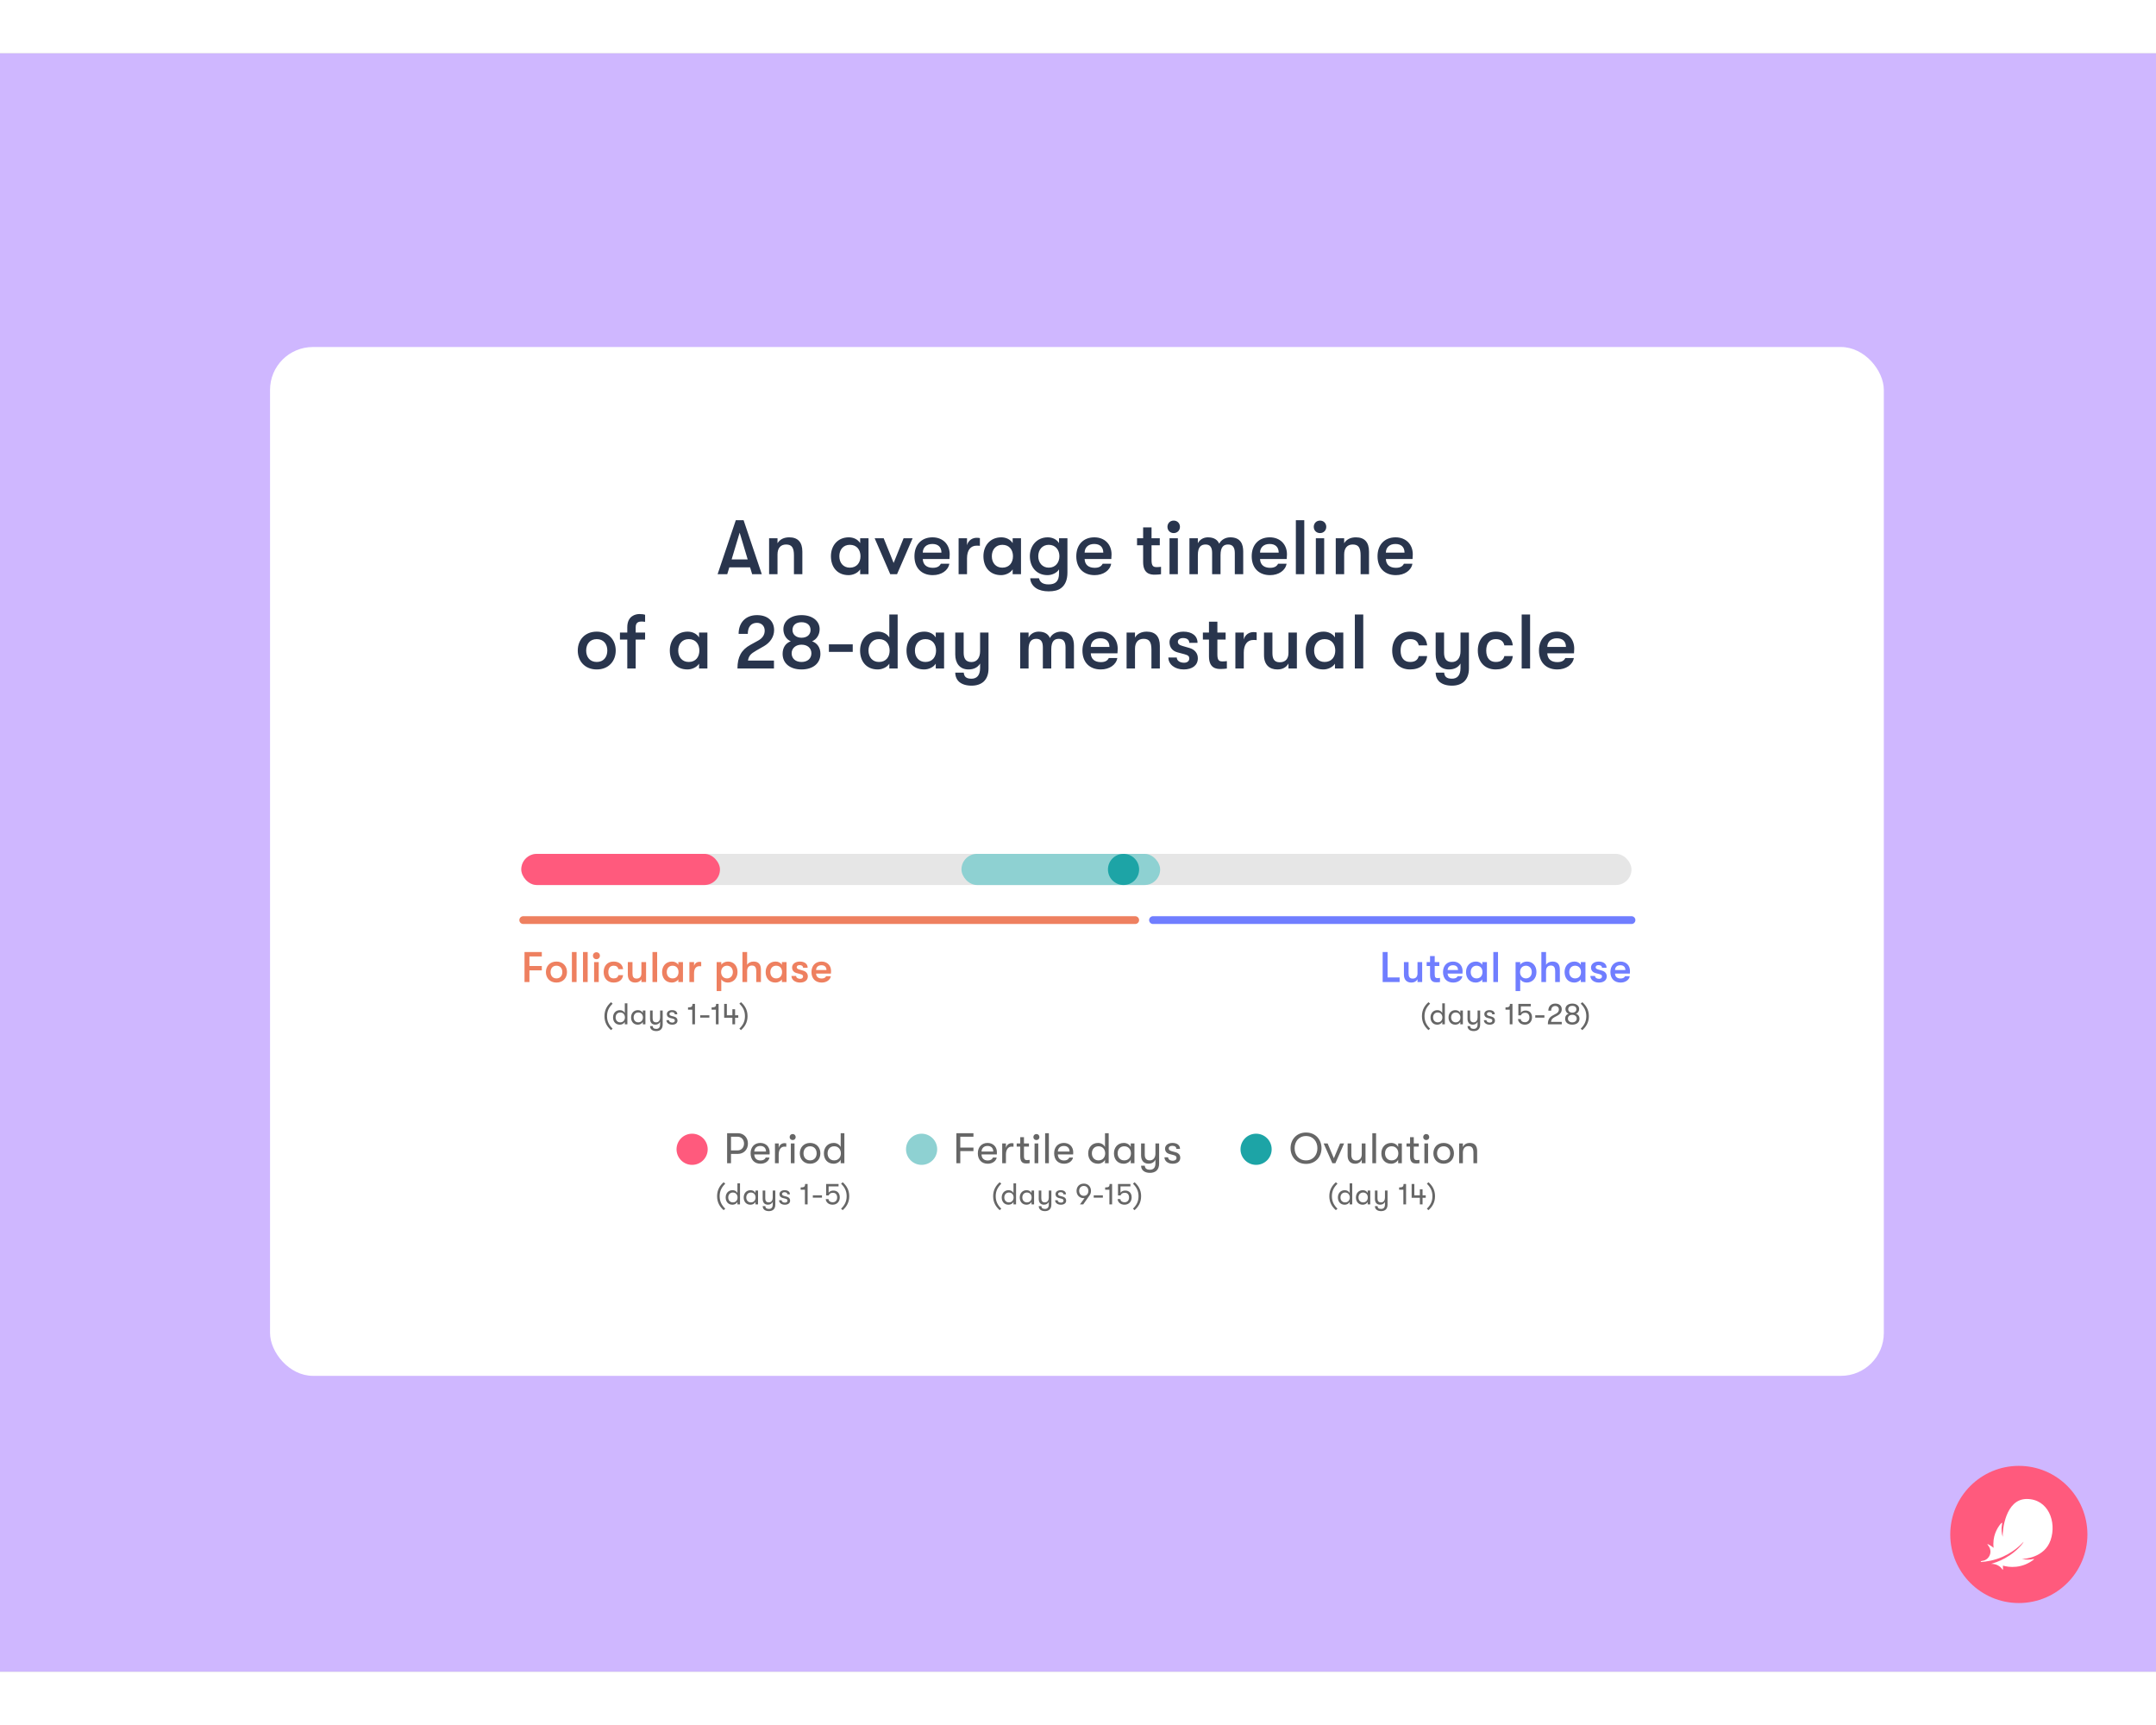 <?xml version="1.0" encoding="utf-8"?>
<svg xmlns="http://www.w3.org/2000/svg" fill="none" height="8" viewBox="0 0 1006 755" width="10">
<rect x="0" y="0" width="1006" height="755" fill="#808080" stroke="none"/>
<rect fill="#CFB7FF" height="755" transform="matrix(-1 0 0 1 1006 0)" width="1006"/>
<circle cx="942" cy="691" fill="#FF5A7D" r="32"/>
<path d="M924.522 703.827C926.71 703.7 930.567 703.158 934.561 701.366C940.875 698.534 944.136 694.403 944.185 694.442C944.342 694.564 942.086 697.807 937.843 700.663C934.805 702.704 932.232 703.764 929.63 704.545C927.994 705.033 930.509 704.159 932.857 705.81C934.469 706.942 934.537 708.173 934.6 707.167C934.63 706.703 934.61 706.039 934.566 705.541C936.051 705.961 938.17 706.352 940.821 706.059C943.712 705.736 946.378 704.662 948.746 702.885C949.576 702.26 948.844 702.445 948.419 702.528C947.384 702.729 945.489 702.934 943.385 702.431C944.805 702.431 953.995 701.767 956.798 693.7C959.776 685.111 955.704 674.447 945.679 674.447C935.65 674.447 934.298 689.345 934.473 692.104C933.966 690.614 933.756 688.422 934.102 686.522C934.234 685.805 934.41 684.984 933.521 686.039C931.817 688.065 929.581 691.977 930.23 697.235C929.439 696.581 928.726 696.127 928.062 695.785C927.315 695.399 926.993 695.248 927.828 696.293C928.487 697.118 929.288 699.003 928.282 700.966C927.511 702.47 926.182 703.212 924.766 703.368C924.093 703.427 924.039 703.856 924.522 703.827Z" fill="white"/>
<rect fill="white" height="480" rx="20" width="753" x="126" y="137"/>
<path d="M337.663 539.702C335.941 538.204 334.597 536.188 334.597 533.192C334.597 530.196 335.941 528.166 337.663 526.668L338.405 527.368C336.753 528.978 335.801 530.742 335.801 533.192C335.801 535.642 336.753 537.406 338.405 539.016L337.663 539.702ZM344.088 527.2H345.292V537H344.088V535.866C343.682 536.664 342.758 537.168 341.792 537.168C339.734 537.168 338.6 535.684 338.6 533.78C338.6 531.876 339.818 530.378 341.82 530.378C342.842 530.378 343.682 530.896 344.088 531.694V527.2ZM341.96 536.076C343.374 536.076 344.144 535.026 344.144 533.78C344.144 532.534 343.374 531.47 341.96 531.47C340.63 531.47 339.804 532.45 339.804 533.78C339.804 535.096 340.63 536.076 341.96 536.076ZM350.203 537.168C348.145 537.168 347.011 535.684 347.011 533.78C347.011 531.876 348.229 530.378 350.231 530.378C351.253 530.378 352.093 530.896 352.499 531.694V530.546H353.703V537H352.499V535.866C352.093 536.664 351.169 537.168 350.203 537.168ZM350.371 536.076C351.785 536.076 352.555 535.026 352.555 533.78C352.555 532.534 351.785 531.47 350.371 531.47C349.041 531.47 348.215 532.45 348.215 533.78C348.215 535.096 349.041 536.076 350.371 536.076ZM360.561 530.546H361.765V537.126C361.765 538.148 361.457 538.932 360.897 539.45C360.379 539.898 359.665 540.15 358.783 540.15C357.859 540.15 357.103 539.912 356.599 539.478C356.137 539.086 355.885 538.526 355.871 537.812H357.089C357.145 538.596 357.565 539.128 358.769 539.128C359.861 539.128 360.561 538.512 360.561 537.042V535.838C360.183 536.622 359.413 537.154 358.321 537.154C356.641 537.154 355.871 536.034 355.871 534.396V530.546H357.075V534.144C357.075 535.292 357.453 536.076 358.727 536.076C359.973 536.076 360.561 535.026 360.561 533.864V530.546ZM366.18 537.168C364.598 537.168 363.506 536.258 363.506 535.068H364.71C364.71 535.698 365.298 536.188 366.25 536.188C366.964 536.188 367.44 535.838 367.44 535.264C367.44 534.83 367.244 534.536 366.474 534.34L365.158 534.004C364.206 533.738 363.702 533.122 363.702 532.226C363.702 531.134 364.71 530.378 366.11 530.378C367.65 530.378 368.588 531.12 368.588 532.324H367.398C367.398 531.708 366.908 531.316 366.068 531.316C365.396 531.316 364.906 531.638 364.906 532.17C364.906 532.576 365.144 532.87 365.844 533.066L367.174 533.43C368.126 533.696 368.672 534.326 368.672 535.222C368.672 536.454 367.706 537.168 366.18 537.168ZM375.576 537V530.182H373.588V529.104C375.296 529.104 375.674 528.67 375.674 527.48H376.836V537H375.576ZM379.271 533.878V532.786H383.541V533.878H379.271ZM388.499 537.154C386.707 537.154 385.391 536.076 385.293 534.536H386.581C386.637 535.46 387.435 536.02 388.527 536.02C389.829 536.02 390.627 535.152 390.627 533.78C390.627 532.436 389.885 531.596 388.695 531.596C387.645 531.596 387.029 531.96 386.651 532.814H385.475V527.48H391.271V528.614H386.637V531.554C387.127 530.882 387.925 530.56 388.863 530.56C390.697 530.56 391.845 531.806 391.845 533.738C391.845 535.698 390.543 537.154 388.499 537.154ZM393.192 539.702L392.45 539.016C394.102 537.406 395.054 535.642 395.054 533.192C395.054 530.742 394.102 528.978 392.45 527.368L393.192 526.668C394.9 528.166 396.258 530.196 396.258 533.192C396.258 536.188 394.9 538.204 393.192 539.702Z" fill="#666666"/>
<path d="M466.47 539.702C464.748 538.204 463.404 536.188 463.404 533.192C463.404 530.196 464.748 528.166 466.47 526.668L467.212 527.368C465.56 528.978 464.608 530.742 464.608 533.192C464.608 535.642 465.56 537.406 467.212 539.016L466.47 539.702ZM472.895 527.2H474.099V537H472.895V535.866C472.489 536.664 471.565 537.168 470.599 537.168C468.541 537.168 467.407 535.684 467.407 533.78C467.407 531.876 468.625 530.378 470.627 530.378C471.649 530.378 472.489 530.896 472.895 531.694V527.2ZM470.767 536.076C472.181 536.076 472.951 535.026 472.951 533.78C472.951 532.534 472.181 531.47 470.767 531.47C469.437 531.47 468.611 532.45 468.611 533.78C468.611 535.096 469.437 536.076 470.767 536.076ZM479.01 537.168C476.952 537.168 475.818 535.684 475.818 533.78C475.818 531.876 477.036 530.378 479.038 530.378C480.06 530.378 480.9 530.896 481.306 531.694V530.546H482.51V537H481.306V535.866C480.9 536.664 479.976 537.168 479.01 537.168ZM479.178 536.076C480.592 536.076 481.362 535.026 481.362 533.78C481.362 532.534 480.592 531.47 479.178 531.47C477.848 531.47 477.022 532.45 477.022 533.78C477.022 535.096 477.848 536.076 479.178 536.076ZM489.368 530.546H490.572V537.126C490.572 538.148 490.264 538.932 489.704 539.45C489.186 539.898 488.472 540.15 487.59 540.15C486.666 540.15 485.91 539.912 485.406 539.478C484.944 539.086 484.692 538.526 484.678 537.812H485.896C485.952 538.596 486.372 539.128 487.576 539.128C488.668 539.128 489.368 538.512 489.368 537.042V535.838C488.99 536.622 488.22 537.154 487.128 537.154C485.448 537.154 484.678 536.034 484.678 534.396V530.546H485.882V534.144C485.882 535.292 486.26 536.076 487.534 536.076C488.78 536.076 489.368 535.026 489.368 533.864V530.546ZM494.987 537.168C493.405 537.168 492.313 536.258 492.313 535.068H493.517C493.517 535.698 494.105 536.188 495.057 536.188C495.771 536.188 496.247 535.838 496.247 535.264C496.247 534.83 496.051 534.536 495.281 534.34L493.965 534.004C493.013 533.738 492.509 533.122 492.509 532.226C492.509 531.134 493.517 530.378 494.917 530.378C496.457 530.378 497.395 531.12 497.395 532.324H496.205C496.205 531.708 495.715 531.316 494.875 531.316C494.203 531.316 493.713 531.638 493.713 532.17C493.713 532.576 493.951 532.87 494.651 533.066L495.981 533.43C496.933 533.696 497.479 534.326 497.479 535.222C497.479 536.454 496.513 537.168 494.987 537.168ZM509.059 530.7C509.059 531.54 508.807 532.296 508.345 532.884L505.447 537H503.921L506.049 534.088C505.937 534.102 505.825 534.102 505.699 534.102C503.599 534.102 502.325 532.59 502.325 530.7C502.325 528.824 503.599 527.312 505.699 527.312C507.785 527.312 509.059 528.824 509.059 530.7ZM503.543 530.7C503.543 532.002 504.341 533.01 505.699 533.01C507.057 533.01 507.841 532.002 507.841 530.7C507.841 529.412 507.057 528.404 505.699 528.404C504.341 528.404 503.543 529.412 503.543 530.7ZM510.334 533.878V532.786H514.604V533.878H510.334ZM517.652 537V530.182H515.664V529.104C517.372 529.104 517.75 528.67 517.75 527.48H518.912V537H517.652ZM524.692 537.154C522.9 537.154 521.584 536.076 521.486 534.536H522.774C522.83 535.46 523.628 536.02 524.72 536.02C526.022 536.02 526.82 535.152 526.82 533.78C526.82 532.436 526.078 531.596 524.888 531.596C523.838 531.596 523.222 531.96 522.844 532.814H521.668V527.48H527.464V528.614H522.83V531.554C523.32 530.882 524.118 530.56 525.056 530.56C526.89 530.56 528.038 531.806 528.038 533.738C528.038 535.698 526.736 537.154 524.692 537.154ZM529.385 539.702L528.643 539.016C530.295 537.406 531.247 535.642 531.247 533.192C531.247 530.742 530.295 528.978 528.643 527.368L529.385 526.668C531.093 528.166 532.451 530.196 532.451 533.192C532.451 536.188 531.093 538.204 529.385 539.702Z" fill="#666666"/>
<path d="M666.546 455.702C664.824 454.204 663.48 452.188 663.48 449.192C663.48 446.196 664.824 444.166 666.546 442.668L667.288 443.368C665.636 444.978 664.684 446.742 664.684 449.192C664.684 451.642 665.636 453.406 667.288 455.016L666.546 455.702ZM672.97 443.2H674.174V453H672.97V451.866C672.564 452.664 671.64 453.168 670.674 453.168C668.616 453.168 667.482 451.684 667.482 449.78C667.482 447.876 668.7 446.378 670.702 446.378C671.724 446.378 672.564 446.896 672.97 447.694V443.2ZM670.842 452.076C672.256 452.076 673.026 451.026 673.026 449.78C673.026 448.534 672.256 447.47 670.842 447.47C669.512 447.47 668.686 448.45 668.686 449.78C668.686 451.096 669.512 452.076 670.842 452.076ZM679.086 453.168C677.028 453.168 675.894 451.684 675.894 449.78C675.894 447.876 677.112 446.378 679.114 446.378C680.136 446.378 680.976 446.896 681.382 447.694V446.546H682.586V453H681.382V451.866C680.976 452.664 680.052 453.168 679.086 453.168ZM679.254 452.076C680.668 452.076 681.438 451.026 681.438 449.78C681.438 448.534 680.668 447.47 679.254 447.47C677.924 447.47 677.098 448.45 677.098 449.78C677.098 451.096 677.924 452.076 679.254 452.076ZM689.443 446.546H690.647V453.126C690.647 454.148 690.339 454.932 689.779 455.45C689.261 455.898 688.547 456.15 687.665 456.15C686.741 456.15 685.985 455.912 685.481 455.478C685.019 455.086 684.767 454.526 684.753 453.812H685.971C686.027 454.596 686.447 455.128 687.651 455.128C688.743 455.128 689.443 454.512 689.443 453.042V451.838C689.065 452.622 688.295 453.154 687.203 453.154C685.523 453.154 684.753 452.034 684.753 450.396V446.546H685.957V450.144C685.957 451.292 686.335 452.076 687.609 452.076C688.855 452.076 689.443 451.026 689.443 449.864V446.546ZM695.063 453.168C693.481 453.168 692.389 452.258 692.389 451.068H693.593C693.593 451.698 694.181 452.188 695.133 452.188C695.847 452.188 696.323 451.838 696.323 451.264C696.323 450.83 696.127 450.536 695.357 450.34L694.041 450.004C693.089 449.738 692.585 449.122 692.585 448.226C692.585 447.134 693.593 446.378 694.993 446.378C696.533 446.378 697.471 447.12 697.471 448.324H696.281C696.281 447.708 695.791 447.316 694.951 447.316C694.279 447.316 693.789 447.638 693.789 448.17C693.789 448.576 694.027 448.87 694.727 449.066L696.057 449.43C697.009 449.696 697.555 450.326 697.555 451.222C697.555 452.454 696.589 453.168 695.063 453.168ZM704.459 453V446.182H702.471V445.104C704.179 445.104 704.557 444.67 704.557 443.48H705.719V453H704.459ZM711.499 453.154C709.707 453.154 708.391 452.076 708.293 450.536H709.581C709.637 451.46 710.435 452.02 711.527 452.02C712.829 452.02 713.627 451.152 713.627 449.78C713.627 448.436 712.885 447.596 711.695 447.596C710.645 447.596 710.029 447.96 709.651 448.814H708.475V443.48H714.271V444.614H709.637V447.554C710.127 446.882 710.925 446.56 711.863 446.56C713.697 446.56 714.845 447.806 714.845 449.738C714.845 451.698 713.543 453.154 711.499 453.154ZM716.36 449.878V448.786H720.63V449.878H716.36ZM722.242 453C722.242 450.886 722.914 449.682 724.608 448.8L726.064 448.03C726.932 447.582 727.38 446.924 727.38 446.042C727.38 445.09 726.694 444.446 725.714 444.446C724.496 444.446 723.768 445.244 723.768 446.644H722.452C722.452 444.628 723.726 443.326 725.714 443.326C727.562 443.326 728.724 444.348 728.724 445.986C728.724 447.19 728.066 448.198 726.862 448.856L725.42 449.626C724.244 450.256 723.852 450.774 723.726 451.852H728.724V453H722.242ZM733.643 453.154C731.613 453.154 730.297 452.076 730.297 450.396C730.297 449.22 730.913 448.366 731.977 448.072C731.025 447.778 730.437 446.896 730.437 445.846C730.437 444.348 731.739 443.326 733.643 443.326C735.547 443.326 736.849 444.348 736.849 445.846C736.849 446.896 736.247 447.778 735.295 448.072C736.359 448.366 736.989 449.22 736.989 450.396C736.989 452.076 735.673 453.154 733.643 453.154ZM733.643 447.554C734.819 447.554 735.547 446.924 735.547 445.972C735.547 444.978 734.805 444.362 733.643 444.362C732.481 444.362 731.739 444.978 731.739 445.972C731.739 446.924 732.523 447.554 733.643 447.554ZM733.643 452.076C734.875 452.076 735.701 451.376 735.701 450.312C735.701 449.248 734.889 448.562 733.643 448.562C732.453 448.562 731.599 449.248 731.599 450.312C731.599 451.376 732.411 452.076 733.643 452.076ZM738.309 455.702L737.567 455.016C739.219 453.406 740.171 451.642 740.171 449.192C740.171 446.742 739.219 444.978 737.567 443.368L738.309 442.668C740.017 444.166 741.375 446.196 741.375 449.192C741.375 452.188 740.017 454.204 738.309 455.702Z" fill="#666666"/>
<path d="M285.112 455.702C283.39 454.204 282.046 452.188 282.046 449.192C282.046 446.196 283.39 444.166 285.112 442.668L285.854 443.368C284.202 444.978 283.25 446.742 283.25 449.192C283.25 451.642 284.202 453.406 285.854 455.016L285.112 455.702ZM291.536 443.2H292.74V453H291.536V451.866C291.13 452.664 290.206 453.168 289.24 453.168C287.182 453.168 286.048 451.684 286.048 449.78C286.048 447.876 287.266 446.378 289.268 446.378C290.29 446.378 291.13 446.896 291.536 447.694V443.2ZM289.408 452.076C290.822 452.076 291.592 451.026 291.592 449.78C291.592 448.534 290.822 447.47 289.408 447.47C288.078 447.47 287.252 448.45 287.252 449.78C287.252 451.096 288.078 452.076 289.408 452.076ZM297.652 453.168C295.594 453.168 294.46 451.684 294.46 449.78C294.46 447.876 295.678 446.378 297.68 446.378C298.702 446.378 299.542 446.896 299.948 447.694V446.546H301.152V453H299.948V451.866C299.542 452.664 298.618 453.168 297.652 453.168ZM297.82 452.076C299.234 452.076 300.004 451.026 300.004 449.78C300.004 448.534 299.234 447.47 297.82 447.47C296.49 447.47 295.664 448.45 295.664 449.78C295.664 451.096 296.49 452.076 297.82 452.076ZM308.009 446.546H309.213V453.126C309.213 454.148 308.905 454.932 308.345 455.45C307.827 455.898 307.113 456.15 306.231 456.15C305.307 456.15 304.551 455.912 304.047 455.478C303.585 455.086 303.333 454.526 303.319 453.812H304.537C304.593 454.596 305.013 455.128 306.217 455.128C307.309 455.128 308.009 454.512 308.009 453.042V451.838C307.631 452.622 306.861 453.154 305.769 453.154C304.089 453.154 303.319 452.034 303.319 450.396V446.546H304.523V450.144C304.523 451.292 304.901 452.076 306.175 452.076C307.421 452.076 308.009 451.026 308.009 449.864V446.546ZM313.629 453.168C312.047 453.168 310.955 452.258 310.955 451.068H312.159C312.159 451.698 312.747 452.188 313.699 452.188C314.413 452.188 314.889 451.838 314.889 451.264C314.889 450.83 314.693 450.536 313.923 450.34L312.607 450.004C311.655 449.738 311.151 449.122 311.151 448.226C311.151 447.134 312.159 446.378 313.559 446.378C315.099 446.378 316.037 447.12 316.037 448.324H314.847C314.847 447.708 314.357 447.316 313.517 447.316C312.845 447.316 312.355 447.638 312.355 448.17C312.355 448.576 312.593 448.87 313.293 449.066L314.623 449.43C315.575 449.696 316.121 450.326 316.121 451.222C316.121 452.454 315.155 453.168 313.629 453.168ZM323.025 453V446.182H321.037V445.104C322.745 445.104 323.123 444.67 323.123 443.48H324.285V453H323.025ZM326.72 449.878V448.786H330.99V449.878H326.72ZM334.037 453V446.182H332.049V445.104C333.757 445.104 334.135 444.67 334.135 443.48H335.297V453H334.037ZM344.48 448.772V449.92H342.996V453H341.736V449.92H337.9V443.48H339.16V448.772H341.736V445.958H342.996V448.772H344.48ZM345.743 455.702L345.001 455.016C346.653 453.406 347.605 451.642 347.605 449.192C347.605 446.742 346.653 444.978 345.001 443.368L345.743 442.668C347.451 444.166 348.809 446.196 348.809 449.192C348.809 452.188 347.451 454.204 345.743 455.702Z" fill="#666666"/>
<path d="M623.333 539.702C621.611 538.204 620.267 536.188 620.267 533.192C620.267 530.196 621.611 528.166 623.333 526.668L624.075 527.368C622.423 528.978 621.471 530.742 621.471 533.192C621.471 535.642 622.423 537.406 624.075 539.016L623.333 539.702ZM629.757 527.2H630.961V537H629.757V535.866C629.351 536.664 628.427 537.168 627.461 537.168C625.403 537.168 624.269 535.684 624.269 533.78C624.269 531.876 625.487 530.378 627.489 530.378C628.511 530.378 629.351 530.896 629.757 531.694V527.2ZM627.629 536.076C629.043 536.076 629.813 535.026 629.813 533.78C629.813 532.534 629.043 531.47 627.629 531.47C626.299 531.47 625.473 532.45 625.473 533.78C625.473 535.096 626.299 536.076 627.629 536.076ZM635.873 537.168C633.815 537.168 632.681 535.684 632.681 533.78C632.681 531.876 633.899 530.378 635.901 530.378C636.923 530.378 637.763 530.896 638.169 531.694V530.546H639.373V537H638.169V535.866C637.763 536.664 636.839 537.168 635.873 537.168ZM636.041 536.076C637.455 536.076 638.225 535.026 638.225 533.78C638.225 532.534 637.455 531.47 636.041 531.47C634.711 531.47 633.885 532.45 633.885 533.78C633.885 535.096 634.711 536.076 636.041 536.076ZM646.23 530.546H647.434V537.126C647.434 538.148 647.126 538.932 646.566 539.45C646.048 539.898 645.334 540.15 644.452 540.15C643.528 540.15 642.772 539.912 642.268 539.478C641.806 539.086 641.554 538.526 641.54 537.812H642.758C642.814 538.596 643.234 539.128 644.438 539.128C645.53 539.128 646.23 538.512 646.23 537.042V535.838C645.852 536.622 645.082 537.154 643.99 537.154C642.31 537.154 641.54 536.034 641.54 534.396V530.546H642.744V534.144C642.744 535.292 643.122 536.076 644.396 536.076C645.642 536.076 646.23 535.026 646.23 533.864V530.546ZM654.817 537V530.182H652.829V529.104C654.537 529.104 654.915 528.67 654.915 527.48H656.077V537H654.817ZM665.259 532.772V533.92H663.775V537H662.515V533.92H658.679V527.48H659.939V532.772H662.515V529.958H663.775V532.772H665.259ZM666.522 539.702L665.78 539.016C667.432 537.406 668.384 535.642 668.384 533.192C668.384 530.742 667.432 528.978 665.78 527.368L666.522 526.668C668.23 528.166 669.588 530.196 669.588 533.192C669.588 536.188 668.23 538.204 666.522 539.702Z" fill="#666666"/>
<path d="M244.736 433.275V419.275H252.816V421.335H247.036V425.775H252.816V427.835H247.036V433.275H244.736ZM259.642 433.515C256.562 433.515 254.722 431.355 254.722 428.615C254.722 425.875 256.562 423.715 259.642 423.715C262.722 423.715 264.562 425.875 264.562 428.615C264.562 431.355 262.722 433.515 259.642 433.515ZM259.642 431.575C261.402 431.575 262.382 430.315 262.382 428.615C262.382 426.915 261.402 425.655 259.642 425.655C257.882 425.655 256.902 426.915 256.902 428.615C256.902 430.315 257.882 431.575 259.642 431.575ZM266.853 433.275V419.275H269.033V433.275H266.853ZM272.033 433.275V419.275H274.213V433.275H272.033ZM278.294 422.615C277.334 422.615 276.674 421.895 276.674 420.995C276.674 420.095 277.334 419.375 278.294 419.375C279.254 419.375 279.914 420.095 279.914 420.995C279.914 421.895 279.254 422.615 278.294 422.615ZM277.214 433.275V423.955H279.374V433.275H277.214ZM286.315 433.515C283.415 433.515 281.675 431.515 281.675 428.615C281.675 425.715 283.415 423.715 286.315 423.715C288.915 423.715 290.535 425.135 290.735 427.275H288.555C288.315 426.215 287.635 425.655 286.315 425.655C284.775 425.655 283.855 426.715 283.855 428.615C283.855 430.515 284.775 431.575 286.315 431.575C287.635 431.575 288.315 431.035 288.555 430.055H290.735C290.535 432.135 288.915 433.515 286.315 433.515ZM296.403 433.515C294.363 433.515 292.943 432.315 292.943 429.815V423.955H295.123V429.275C295.123 430.775 295.603 431.655 297.023 431.655C298.683 431.655 299.283 430.555 299.283 429.215V423.955H301.463V433.275H299.283V431.975C298.723 432.975 297.743 433.515 296.403 433.515ZM304.454 433.275V419.275H306.634V433.275H304.454ZM313.515 433.515C310.515 433.515 308.935 431.355 308.935 428.615C308.935 425.875 310.675 423.715 313.575 423.715C314.815 423.715 315.935 424.275 316.515 425.215V423.955H318.675V433.275H316.515V432.015C315.935 432.955 314.655 433.515 313.515 433.515ZM313.835 431.575C315.695 431.575 316.595 430.215 316.595 428.615C316.595 427.015 315.695 425.655 313.835 425.655C312.135 425.655 311.115 426.915 311.115 428.615C311.115 430.315 312.135 431.575 313.835 431.575ZM321.671 433.275V423.955H323.851V425.755C324.191 424.435 325.311 423.835 326.331 423.835C326.671 423.835 326.951 423.855 327.191 423.915V425.915C326.851 425.875 326.671 425.875 326.331 425.875C324.791 425.875 323.851 427.035 323.851 429.155V433.275H321.671ZM339.695 423.715C342.355 423.715 344.135 425.675 344.135 428.615C344.135 431.495 342.255 433.515 339.555 433.515C338.315 433.515 337.135 432.915 336.555 432.015V437.475H334.395V423.955H336.555V425.215C337.135 424.315 338.375 423.715 339.695 423.715ZM339.235 431.575C340.835 431.575 341.955 430.355 341.955 428.615C341.955 426.875 340.835 425.655 339.235 425.655C337.595 425.655 336.475 426.855 336.475 428.615C336.475 430.375 337.595 431.575 339.235 431.575ZM351.651 423.715C353.891 423.715 355.051 424.975 355.051 427.415V433.275H352.871V428.415C352.871 426.435 352.351 425.575 350.831 425.575C349.411 425.575 348.611 426.515 348.611 428.155V433.275H346.431V419.275H348.611V425.255C349.191 424.255 350.271 423.715 351.651 423.715ZM361.839 433.515C358.839 433.515 357.259 431.355 357.259 428.615C357.259 425.875 358.999 423.715 361.899 423.715C363.139 423.715 364.259 424.275 364.839 425.215V423.955H366.999V433.275H364.839V432.015C364.259 432.955 362.979 433.515 361.839 433.515ZM362.159 431.575C364.019 431.575 364.919 430.215 364.919 428.615C364.919 427.015 364.019 425.655 362.159 425.655C360.459 425.655 359.439 426.915 359.439 428.615C359.439 430.315 360.459 431.575 362.159 431.575ZM373.255 433.515C370.975 433.515 369.295 432.195 369.295 430.415H371.475C371.475 431.215 372.255 431.775 373.375 431.775C374.195 431.775 374.715 431.335 374.715 430.675C374.715 430.155 374.495 429.835 373.495 429.575L371.635 429.075C370.335 428.715 369.595 427.775 369.595 426.455C369.595 424.875 371.095 423.715 373.175 423.715C375.455 423.715 376.855 424.815 376.855 426.615H374.715C374.715 425.835 374.115 425.375 373.095 425.375C372.315 425.375 371.755 425.775 371.755 426.335C371.755 426.835 372.055 427.175 372.915 427.415L374.775 427.955C376.095 428.335 376.935 429.295 376.935 430.615C376.935 432.435 375.515 433.515 373.255 433.515ZM387.776 428.135C387.776 428.515 387.756 428.815 387.716 429.335H380.796C380.856 430.815 381.816 431.615 383.396 431.615C384.476 431.615 385.116 431.275 385.476 430.555H387.676C387.396 432.295 385.636 433.515 383.396 433.515C380.456 433.515 378.636 431.635 378.636 428.615C378.636 425.635 380.476 423.715 383.316 423.715C385.976 423.715 387.776 425.515 387.776 428.135ZM380.796 427.675H385.636C385.616 426.235 384.776 425.435 383.276 425.435C381.736 425.435 380.816 426.355 380.796 427.675Z" fill="#EE8060"/>
<path d="M645.154 433.275V419.275H647.454V431.115H653.074V433.275H645.154ZM658.535 433.515C656.495 433.515 655.075 432.315 655.075 429.815V423.955H657.255V429.275C657.255 430.775 657.735 431.655 659.155 431.655C660.815 431.655 661.415 430.555 661.415 429.215V423.955H663.595V433.275H661.415V431.975C660.855 432.975 659.875 433.515 658.535 433.515ZM670.806 431.435C671.146 431.435 671.686 431.395 671.906 431.355V433.275C671.566 433.335 670.926 433.395 670.286 433.395C669.226 433.395 667.266 433.255 667.266 430.115V425.775H665.686V423.955H667.266V421.135H669.446V423.955H671.586V425.775H669.446V429.615C669.446 431.235 669.946 431.435 670.806 431.435ZM682.453 428.135C682.453 428.515 682.433 428.815 682.393 429.335H675.473C675.533 430.815 676.493 431.615 678.073 431.615C679.153 431.615 679.793 431.275 680.153 430.555H682.353C682.073 432.295 680.313 433.515 678.073 433.515C675.133 433.515 673.313 431.635 673.313 428.615C673.313 425.635 675.153 423.715 677.993 423.715C680.653 423.715 682.453 425.515 682.453 428.135ZM675.473 427.675H680.313C680.293 426.235 679.453 425.435 677.953 425.435C676.413 425.435 675.493 426.355 675.473 427.675ZM688.64 433.515C685.64 433.515 684.06 431.355 684.06 428.615C684.06 425.875 685.8 423.715 688.7 423.715C689.94 423.715 691.06 424.275 691.64 425.215V423.955H693.8V433.275H691.64V432.015C691.06 432.955 689.78 433.515 688.64 433.515ZM688.96 431.575C690.82 431.575 691.72 430.215 691.72 428.615C691.72 427.015 690.82 425.655 688.96 425.655C687.26 425.655 686.24 426.915 686.24 428.615C686.24 430.315 687.26 431.575 688.96 431.575ZM696.796 433.275V419.275H698.976V433.275H696.796ZM712.476 423.715C715.136 423.715 716.916 425.675 716.916 428.615C716.916 431.495 715.036 433.515 712.336 433.515C711.096 433.515 709.916 432.915 709.336 432.015V437.475H707.176V423.955H709.336V425.215C709.916 424.315 711.156 423.715 712.476 423.715ZM712.016 431.575C713.616 431.575 714.736 430.355 714.736 428.615C714.736 426.875 713.616 425.655 712.016 425.655C710.376 425.655 709.256 426.855 709.256 428.615C709.256 430.375 710.376 431.575 712.016 431.575ZM724.432 423.715C726.672 423.715 727.832 424.975 727.832 427.415V433.275H725.652V428.415C725.652 426.435 725.132 425.575 723.612 425.575C722.192 425.575 721.392 426.515 721.392 428.155V433.275H719.212V419.275H721.392V425.255C721.972 424.255 723.052 423.715 724.432 423.715ZM734.62 433.515C731.62 433.515 730.04 431.355 730.04 428.615C730.04 425.875 731.78 423.715 734.68 423.715C735.92 423.715 737.04 424.275 737.62 425.215V423.955H739.78V433.275H737.62V432.015C737.04 432.955 735.76 433.515 734.62 433.515ZM734.94 431.575C736.8 431.575 737.7 430.215 737.7 428.615C737.7 427.015 736.8 425.655 734.94 425.655C733.24 425.655 732.22 426.915 732.22 428.615C732.22 430.315 733.24 431.575 734.94 431.575ZM746.036 433.515C743.756 433.515 742.076 432.195 742.076 430.415H744.256C744.256 431.215 745.036 431.775 746.156 431.775C746.976 431.775 747.496 431.335 747.496 430.675C747.496 430.155 747.276 429.835 746.276 429.575L744.416 429.075C743.116 428.715 742.376 427.775 742.376 426.455C742.376 424.875 743.876 423.715 745.956 423.715C748.236 423.715 749.636 424.815 749.636 426.615H747.496C747.496 425.835 746.896 425.375 745.876 425.375C745.096 425.375 744.536 425.775 744.536 426.335C744.536 426.835 744.836 427.175 745.696 427.415L747.556 427.955C748.876 428.335 749.716 429.295 749.716 430.615C749.716 432.435 748.296 433.515 746.036 433.515ZM760.557 428.135C760.557 428.515 760.537 428.815 760.497 429.335H753.577C753.637 430.815 754.597 431.615 756.177 431.615C757.257 431.615 757.897 431.275 758.257 430.555H760.457C760.177 432.295 758.417 433.515 756.177 433.515C753.237 433.515 751.417 431.635 751.417 428.615C751.417 425.635 753.257 423.715 756.097 423.715C758.757 423.715 760.557 425.515 760.557 428.135ZM753.577 427.675H758.417C758.397 426.235 757.557 425.435 756.057 425.435C754.517 425.435 753.597 426.355 753.577 427.675Z" fill="#707EFF"/>
<rect fill="#E6E6E6" height="14.541" rx="7.271" width="518.027" x="243.236" y="373.469"/>
<rect fill="#FF5A7D" height="14.541" rx="7.271" width="92.7" x="243.236" y="373.469"/>
<rect fill="#8ED1D2" height="14.541" rx="7.271" width="92.7" x="448.63" y="373.469"/>
<path d="M244.146 404.369H529.688" stroke="#EE8060" stroke-linecap="round" stroke-linejoin="round" stroke-width="3.635"/>
<path d="M538 404.369H761.264" stroke="#707EFF" stroke-linecap="round" stroke-linejoin="round" stroke-width="3.635"/>
<circle cx="524.247" cy="380.74" fill="#1DA4A6" r="7.271"/>
<circle cx="322.947" cy="511.298" fill="#FF5A7D" r="7.271"/>
<path d="M344.292 503.798C347.032 503.798 348.992 505.818 348.992 508.638C348.992 511.438 347.032 513.458 344.292 513.458H341.092V517.798H339.272V503.798H344.292ZM344.192 511.818C345.912 511.818 347.172 510.478 347.172 508.638C347.172 506.778 345.912 505.438 344.192 505.438H341.092V511.818H344.192ZM359.133 512.678C359.133 513.018 359.133 513.278 359.093 513.698H351.953C351.993 515.478 353.093 516.518 354.853 516.518C356.073 516.518 356.913 516.038 357.293 515.158H359.033C358.713 516.858 357.013 518.038 354.853 518.038C352.013 518.038 350.233 516.158 350.233 513.178C350.233 510.258 352.033 508.338 354.773 508.338C357.373 508.338 359.133 510.138 359.133 512.678ZM351.953 512.358H357.433C357.433 510.738 356.433 509.738 354.753 509.738C353.073 509.738 352.033 510.798 351.953 512.358ZM361.603 517.798V508.578H363.343V510.678C363.703 509.118 364.883 508.438 366.043 508.438C366.363 508.438 366.663 508.458 366.883 508.518V510.118C366.583 510.058 366.343 510.058 366.023 510.058C364.203 510.058 363.343 511.718 363.343 513.778V517.798H361.603ZM369.87 506.998C369.03 506.998 368.45 506.378 368.45 505.598C368.45 504.818 369.03 504.178 369.87 504.178C370.69 504.178 371.27 504.818 371.27 505.598C371.27 506.378 370.69 506.998 369.87 506.998ZM369.01 517.798V508.578H370.73V517.798H369.01ZM377.997 518.038C374.997 518.038 373.197 515.878 373.197 513.198C373.197 510.498 374.997 508.338 377.997 508.338C380.977 508.338 382.797 510.498 382.797 513.198C382.797 515.878 380.977 518.038 377.997 518.038ZM377.997 516.478C379.937 516.478 381.057 515.038 381.057 513.198C381.057 511.338 379.937 509.898 377.997 509.898C376.057 509.898 374.917 511.338 374.917 513.198C374.917 515.038 376.057 516.478 377.997 516.478ZM392.272 503.798H393.992V517.798H392.272V516.178C391.692 517.318 390.372 518.038 388.992 518.038C386.052 518.038 384.432 515.918 384.432 513.198C384.432 510.478 386.172 508.338 389.032 508.338C390.492 508.338 391.692 509.078 392.272 510.218V503.798ZM389.232 516.478C391.252 516.478 392.352 514.978 392.352 513.198C392.352 511.418 391.252 509.898 389.232 509.898C387.332 509.898 386.152 511.298 386.152 513.198C386.152 515.078 387.332 516.478 389.232 516.478Z" fill="#666666"/>
<circle cx="430.023" cy="511.298" fill="#8ED1D2" r="7.271"/>
<path d="M446.257 517.798V503.798H454.217V505.438H448.077V510.498H454.217V512.138H448.077V517.798H446.257ZM465.162 512.678C465.162 513.018 465.162 513.278 465.122 513.698H457.982C458.022 515.478 459.122 516.518 460.882 516.518C462.102 516.518 462.942 516.038 463.322 515.158H465.062C464.742 516.858 463.042 518.038 460.882 518.038C458.042 518.038 456.262 516.158 456.262 513.178C456.262 510.258 458.062 508.338 460.802 508.338C463.402 508.338 465.162 510.138 465.162 512.678ZM457.982 512.358H463.462C463.462 510.738 462.462 509.738 460.782 509.738C459.102 509.738 458.062 510.798 457.982 512.358ZM467.632 517.798V508.578H469.372V510.678C469.732 509.118 470.912 508.438 472.072 508.438C472.392 508.438 472.692 508.458 472.912 508.518V510.118C472.612 510.058 472.372 510.058 472.052 510.058C470.232 510.058 469.372 511.718 469.372 513.778V517.798H467.632ZM479.27 516.358C479.61 516.358 480.17 516.298 480.43 516.238V517.778C480.09 517.858 479.47 517.918 478.87 517.918C477.79 517.918 476.05 517.718 476.05 514.738V510.038H474.39V508.578H476.05V505.658H477.79V508.578H480.11V510.038H477.79V514.358C477.79 516.118 478.39 516.358 479.27 516.358ZM483.599 506.998C482.759 506.998 482.179 506.378 482.179 505.598C482.179 504.818 482.759 504.178 483.599 504.178C484.419 504.178 484.999 504.818 484.999 505.598C484.999 506.378 484.419 506.998 483.599 506.998ZM482.739 517.798V508.578H484.459V517.798H482.739ZM487.665 517.798V503.798H489.405V517.798H487.665ZM500.771 512.678C500.771 513.018 500.771 513.278 500.731 513.698H493.591C493.631 515.478 494.731 516.518 496.491 516.518C497.711 516.518 498.551 516.038 498.931 515.158H500.671C500.351 516.858 498.651 518.038 496.491 518.038C493.651 518.038 491.871 516.158 491.871 513.178C491.871 510.258 493.671 508.338 496.411 508.338C499.011 508.338 500.771 510.138 500.771 512.678ZM493.591 512.358H499.071C499.071 510.738 498.071 509.738 496.391 509.738C494.711 509.738 493.671 510.798 493.591 512.358ZM515.6 503.798H517.32V517.798H515.6V516.178C515.02 517.318 513.7 518.038 512.32 518.038C509.38 518.038 507.76 515.918 507.76 513.198C507.76 510.478 509.5 508.338 512.36 508.338C513.82 508.338 515.02 509.078 515.6 510.218V503.798ZM512.56 516.478C514.58 516.478 515.68 514.978 515.68 513.198C515.68 511.418 514.58 509.898 512.56 509.898C510.66 509.898 509.48 511.298 509.48 513.198C509.48 515.078 510.66 516.478 512.56 516.478ZM524.336 518.038C521.396 518.038 519.776 515.918 519.776 513.198C519.776 510.478 521.516 508.338 524.376 508.338C525.836 508.338 527.036 509.078 527.616 510.218V508.578H529.336V517.798H527.616V516.178C527.036 517.318 525.716 518.038 524.336 518.038ZM524.576 516.478C526.596 516.478 527.696 514.978 527.696 513.198C527.696 511.418 526.596 509.898 524.576 509.898C522.676 509.898 521.496 511.298 521.496 513.198C521.496 515.078 522.676 516.478 524.576 516.478ZM539.132 508.578H540.852V517.978C540.852 519.438 540.412 520.558 539.612 521.298C538.872 521.938 537.852 522.298 536.592 522.298C535.272 522.298 534.192 521.958 533.472 521.338C532.812 520.778 532.452 519.978 532.432 518.958H534.172C534.252 520.078 534.852 520.838 536.572 520.838C538.132 520.838 539.132 519.958 539.132 517.858V516.138C538.592 517.258 537.492 518.018 535.932 518.018C533.532 518.018 532.432 516.418 532.432 514.078V508.578H534.152V513.718C534.152 515.358 534.692 516.478 536.512 516.478C538.292 516.478 539.132 514.978 539.132 513.318V508.578ZM547.16 518.038C544.9 518.038 543.34 516.738 543.34 515.038H545.06C545.06 515.938 545.9 516.638 547.26 516.638C548.28 516.638 548.96 516.138 548.96 515.318C548.96 514.698 548.68 514.278 547.58 513.998L545.7 513.518C544.34 513.138 543.62 512.258 543.62 510.978C543.62 509.418 545.06 508.338 547.06 508.338C549.26 508.338 550.6 509.398 550.6 511.118H548.9C548.9 510.238 548.2 509.678 547 509.678C546.04 509.678 545.34 510.138 545.34 510.898C545.34 511.478 545.68 511.898 546.68 512.178L548.58 512.698C549.94 513.078 550.72 513.978 550.72 515.258C550.72 517.018 549.34 518.038 547.16 518.038Z" fill="#666666"/>
<circle cx="586.1" cy="511.298" fill="#1DA4A6" r="7.271"/>
<path d="M609.403 518.118C604.883 518.118 602.183 514.738 602.183 510.798C602.183 506.858 604.883 503.478 609.403 503.478C613.923 503.478 616.623 506.858 616.623 510.798C616.623 514.738 613.923 518.118 609.403 518.118ZM609.403 516.478C612.783 516.478 614.723 513.858 614.703 510.798C614.723 507.738 612.783 505.118 609.403 505.118C606.003 505.118 604.063 507.738 604.083 510.798C604.063 513.858 606.003 516.478 609.403 516.478ZM621.681 517.798L617.621 508.578H619.481L622.381 515.478L625.301 508.578H627.161L623.101 517.798H621.681ZM632.309 518.038C630.249 518.038 628.809 516.798 628.809 514.258V508.578H630.549V513.858C630.549 515.478 631.149 516.538 632.789 516.538C634.689 516.538 635.409 515.098 635.409 513.618V508.578H637.149V517.798H635.409V516.118C634.909 517.258 633.829 518.038 632.309 518.038ZM640.34 517.798V503.798H642.08V517.798H640.34ZM649.106 518.038C646.166 518.038 644.546 515.918 644.546 513.198C644.546 510.478 646.286 508.338 649.146 508.338C650.606 508.338 651.806 509.078 652.386 510.218V508.578H654.106V517.798H652.386V516.178C651.806 517.318 650.486 518.038 649.106 518.038ZM649.346 516.478C651.366 516.478 652.466 514.978 652.466 513.198C652.466 511.418 651.366 509.898 649.346 509.898C647.446 509.898 646.266 511.298 646.266 513.198C646.266 515.078 647.446 516.478 649.346 516.478ZM661.162 516.358C661.502 516.358 662.062 516.298 662.322 516.238V517.778C661.982 517.858 661.362 517.918 660.762 517.918C659.682 517.918 657.942 517.718 657.942 514.738V510.038H656.282V508.578H657.942V505.658H659.682V508.578H662.002V510.038H659.682V514.358C659.682 516.118 660.282 516.358 661.162 516.358ZM665.491 506.998C664.651 506.998 664.071 506.378 664.071 505.598C664.071 504.818 664.651 504.178 665.491 504.178C666.311 504.178 666.891 504.818 666.891 505.598C666.891 506.378 666.311 506.998 665.491 506.998ZM664.631 517.798V508.578H666.351V517.798H664.631ZM673.618 518.038C670.618 518.038 668.818 515.878 668.818 513.198C668.818 510.498 670.618 508.338 673.618 508.338C676.598 508.338 678.418 510.498 678.418 513.198C678.418 515.878 676.598 518.038 673.618 518.038ZM673.618 516.478C675.558 516.478 676.678 515.038 676.678 513.198C676.678 511.338 675.558 509.898 673.618 509.898C671.678 509.898 670.538 511.338 670.538 513.198C670.538 515.038 671.678 516.478 673.618 516.478ZM680.852 517.798V508.578H682.592V510.278C683.092 509.098 684.212 508.338 685.812 508.338C688.072 508.338 689.232 509.658 689.232 512.118V517.798H687.512V512.878C687.512 510.818 686.832 509.838 685.192 509.838C683.472 509.838 682.592 511.058 682.592 512.918V517.798H680.852Z" fill="#666666"/>
<path d="M350.962 243L349.99 239.796H340.306L339.334 243H334.834L343.33 217.8H346.966L355.462 243H350.962ZM341.386 236.088H348.874L345.13 223.596L341.386 236.088ZM358.866 243V226.224H362.79V228.564C363.834 226.764 365.778 225.792 368.262 225.792C372.294 225.792 374.382 228.06 374.382 232.452V243H370.458V234.252C370.458 230.688 369.522 229.14 366.786 229.14C364.23 229.14 362.79 230.832 362.79 233.784V243H358.866ZM395.96 243.432C390.56 243.432 387.716 239.544 387.716 234.612C387.716 229.68 390.848 225.792 396.068 225.792C398.3 225.792 400.316 226.8 401.36 228.492V226.224H405.248V243H401.36V240.732C400.316 242.424 398.012 243.432 395.96 243.432ZM396.536 239.94C399.884 239.94 401.504 237.492 401.504 234.612C401.504 231.732 399.884 229.284 396.536 229.284C393.476 229.284 391.64 231.552 391.64 234.612C391.64 237.672 393.476 239.94 396.536 239.94ZM415.393 243L408.121 226.224H412.333L416.977 237.744L421.621 226.224H425.833L418.561 243H415.393ZM443.138 233.748C443.138 234.432 443.102 234.972 443.03 235.908H430.574C430.682 238.572 432.41 240.012 435.254 240.012C437.198 240.012 438.35 239.4 438.998 238.104H442.958C442.454 241.236 439.286 243.432 435.254 243.432C429.962 243.432 426.686 240.048 426.686 234.612C426.686 229.248 429.998 225.792 435.11 225.792C439.898 225.792 443.138 229.032 443.138 233.748ZM430.574 232.92H439.286C439.25 230.328 437.738 228.888 435.038 228.888C432.266 228.888 430.61 230.544 430.574 232.92ZM447.291 243V226.224H451.215V229.464C451.827 227.088 453.843 226.008 455.679 226.008C456.291 226.008 456.795 226.044 457.227 226.152V229.752C456.615 229.68 456.291 229.68 455.679 229.68C452.907 229.68 451.215 231.768 451.215 235.584V243H447.291ZM467.115 243.432C461.715 243.432 458.871 239.544 458.871 234.612C458.871 229.68 462.003 225.792 467.223 225.792C469.455 225.792 471.471 226.8 472.515 228.492V226.224H476.403V243H472.515V240.732C471.471 242.424 469.167 243.432 467.115 243.432ZM467.691 239.94C471.039 239.94 472.659 237.492 472.659 234.612C472.659 231.732 471.039 229.284 467.691 229.284C464.631 229.284 462.795 231.552 462.795 234.612C462.795 237.672 464.631 239.94 467.691 239.94ZM494.144 226.224H498.068V242.28C498.068 245.592 497.024 248.076 495.044 249.516C493.64 250.56 491.696 250.992 489.284 250.992C487.052 250.992 484.928 250.524 483.38 249.48C481.796 248.4 480.788 246.78 480.716 244.908H484.82C485.144 246.636 486.548 247.752 489.248 247.752C492.452 247.752 494.144 246.348 494.144 242.568V240.732C493.136 242.424 490.832 243.432 488.78 243.432C483.56 243.432 480.536 239.544 480.536 234.612C480.536 229.68 483.848 225.792 488.888 225.792C491.12 225.792 493.136 226.8 494.144 228.492V226.224ZM489.356 239.94C492.56 239.94 494.324 237.492 494.324 234.612C494.324 231.732 492.56 229.284 489.356 229.284C486.404 229.284 484.46 231.552 484.46 234.612C484.46 237.672 486.404 239.94 489.356 239.94ZM518.653 233.748C518.653 234.432 518.617 234.972 518.545 235.908H506.089C506.197 238.572 507.925 240.012 510.769 240.012C512.713 240.012 513.865 239.4 514.513 238.104H518.473C517.969 241.236 514.801 243.432 510.769 243.432C505.477 243.432 502.201 240.048 502.201 234.612C502.201 229.248 505.513 225.792 510.625 225.792C515.413 225.792 518.653 229.032 518.653 233.748ZM506.089 232.92H514.801C514.765 230.328 513.253 228.888 510.553 228.888C507.781 228.888 506.125 230.544 506.089 232.92ZM539.761 239.688C540.373 239.688 541.345 239.616 541.741 239.544V243C541.129 243.108 539.977 243.216 538.825 243.216C536.917 243.216 533.389 242.964 533.389 237.312V229.5H530.545V226.224H533.389V221.148H537.313V226.224H541.165V229.5H537.313V236.412C537.313 239.328 538.213 239.688 539.761 239.688ZM547.653 223.812C545.925 223.812 544.737 222.516 544.737 220.896C544.737 219.276 545.925 217.98 547.653 217.98C549.381 217.98 550.569 219.276 550.569 220.896C550.569 222.516 549.381 223.812 547.653 223.812ZM545.709 243V226.224H549.597V243H545.709ZM554.998 243V226.224H558.922V228.564C559.642 227.016 561.406 225.792 563.602 225.792C566.662 225.792 568.174 227.124 568.894 228.78C569.686 227.088 571.666 225.792 574.042 225.792C579.082 225.792 580.09 229.248 580.09 232.38V243H576.166V233.136C576.166 230.364 575.086 229.14 573.034 229.14C571.054 229.14 569.506 230.112 569.506 234.108V243H565.582V233.1C565.582 230.328 564.574 229.14 562.522 229.14C560.542 229.14 558.922 230.112 558.922 234.108V243H554.998ZM600.503 233.748C600.503 234.432 600.467 234.972 600.395 235.908H587.939C588.047 238.572 589.775 240.012 592.619 240.012C594.563 240.012 595.715 239.4 596.363 238.104H600.323C599.819 241.236 596.651 243.432 592.619 243.432C587.327 243.432 584.051 240.048 584.051 234.612C584.051 229.248 587.363 225.792 592.475 225.792C597.263 225.792 600.503 229.032 600.503 233.748ZM587.939 232.92H596.651C596.615 230.328 595.103 228.888 592.403 228.888C589.631 228.888 587.975 230.544 587.939 232.92ZM604.656 243V217.8H608.58V243H604.656ZM615.925 223.812C614.197 223.812 613.009 222.516 613.009 220.896C613.009 219.276 614.197 217.98 615.925 217.98C617.653 217.98 618.841 219.276 618.841 220.896C618.841 222.516 617.653 223.812 615.925 223.812ZM613.981 243V226.224H617.869V243H613.981ZM623.27 243V226.224H627.194V228.564C628.238 226.764 630.182 225.792 632.666 225.792C636.698 225.792 638.786 228.06 638.786 232.452V243H634.862V234.252C634.862 230.688 633.926 229.14 631.19 229.14C628.634 229.14 627.194 230.832 627.194 233.784V243H623.27ZM659.213 233.748C659.213 234.432 659.177 234.972 659.105 235.908H646.649C646.757 238.572 648.485 240.012 651.329 240.012C653.273 240.012 654.425 239.4 655.073 238.104H659.033C658.529 241.236 655.361 243.432 651.329 243.432C646.037 243.432 642.761 240.048 642.761 234.612C642.761 229.248 646.073 225.792 651.185 225.792C655.973 225.792 659.213 229.032 659.213 233.748ZM646.649 232.92H655.361C655.325 230.328 653.813 228.888 651.113 228.888C648.341 228.888 646.685 230.544 646.649 232.92ZM278.445 287.432C272.901 287.432 269.589 283.544 269.589 278.612C269.589 273.68 272.901 269.792 278.445 269.792C283.989 269.792 287.301 273.68 287.301 278.612C287.301 283.544 283.989 287.432 278.445 287.432ZM278.445 283.94C281.613 283.94 283.377 281.672 283.377 278.612C283.377 275.552 281.613 273.284 278.445 273.284C275.277 273.284 273.513 275.552 273.513 278.612C273.513 281.672 275.277 283.94 278.445 283.94ZM299.46 265.076C298.272 265.076 296.616 265.256 296.616 267.704V270.224H301.008V273.5H296.616V287H292.692V273.5H289.272V270.224H292.692V267.776C292.692 262.376 296.616 261.584 298.38 261.584C299.604 261.584 300.468 261.728 301.008 261.908V265.22C300.468 265.184 300.036 265.076 299.46 265.076ZM320.784 287.432C315.384 287.432 312.54 283.544 312.54 278.612C312.54 273.68 315.672 269.792 320.892 269.792C323.124 269.792 325.14 270.8 326.184 272.492V270.224H330.072V287H326.184V284.732C325.14 286.424 322.836 287.432 320.784 287.432ZM321.36 283.94C324.708 283.94 326.328 281.492 326.328 278.612C326.328 275.732 324.708 273.284 321.36 273.284C318.3 273.284 316.464 275.552 316.464 278.612C316.464 281.672 318.3 283.94 321.36 283.94ZM344.105 287C344.105 281.6 345.905 278.288 350.153 275.948L353.753 273.968C355.769 272.852 356.813 271.304 356.813 269.324C356.813 267.164 355.337 265.688 353.213 265.688C350.477 265.688 348.929 267.524 348.929 270.836H344.645C344.645 265.508 347.993 262.088 353.213 262.088C358.145 262.088 361.205 264.788 361.205 269.108C361.205 272.096 359.441 274.868 356.417 276.596L352.889 278.612C350.189 280.16 349.433 281.06 349.001 283.292H361.133V287H344.105ZM373.992 287.432C368.628 287.432 365.172 284.588 365.172 280.16C365.172 277.28 366.54 275.156 368.988 274.292C366.864 273.428 365.532 271.196 365.532 268.64C365.532 264.752 368.988 262.088 373.992 262.088C378.996 262.088 382.452 264.752 382.452 268.64C382.452 271.196 381.048 273.428 378.924 274.292C381.372 275.156 382.812 277.28 382.812 280.16C382.812 284.588 379.356 287.432 373.992 287.432ZM373.992 272.636C376.584 272.636 378.204 271.196 378.204 269.036C378.204 266.768 376.584 265.4 373.992 265.4C371.4 265.4 369.78 266.768 369.78 269.036C369.78 271.196 371.544 272.636 373.992 272.636ZM373.992 283.94C376.764 283.94 378.6 282.356 378.6 279.908C378.6 277.46 376.764 275.876 373.992 275.876C371.364 275.876 369.384 277.46 369.384 279.908C369.384 282.356 371.22 283.94 373.992 283.94ZM386.766 279.224V275.732H397.89V279.224H386.766ZM414.961 261.8H418.849V287H414.961V284.732C413.917 286.424 411.613 287.432 409.561 287.432C404.161 287.432 401.317 283.544 401.317 278.612C401.317 273.68 404.449 269.792 409.669 269.792C411.901 269.792 413.917 270.8 414.961 272.492V261.8ZM410.137 283.94C413.485 283.94 415.105 281.492 415.105 278.612C415.105 275.732 413.485 273.284 410.137 273.284C407.077 273.284 405.241 275.552 405.241 278.612C405.241 281.672 407.077 283.94 410.137 283.94ZM431.226 287.432C425.826 287.432 422.982 283.544 422.982 278.612C422.982 273.68 426.114 269.792 431.334 269.792C433.566 269.792 435.582 270.8 436.626 272.492V270.224H440.514V287H436.626V284.732C435.582 286.424 433.278 287.432 431.226 287.432ZM431.802 283.94C435.15 283.94 436.77 281.492 436.77 278.612C436.77 275.732 435.15 273.284 431.802 273.284C428.742 273.284 426.906 275.552 426.906 278.612C426.906 281.672 428.742 283.94 431.802 283.94ZM457.318 270.224H461.242V287.072C461.242 289.7 460.45 291.68 459.046 293.048C457.678 294.308 455.734 294.992 453.358 294.992C450.874 294.992 448.93 294.38 447.598 293.264C446.41 292.22 445.762 290.744 445.726 288.908H449.686C449.866 290.744 450.766 291.752 453.286 291.752C455.626 291.752 457.318 290.348 457.318 286.784V284.66C456.274 286.46 454.402 287.432 451.918 287.432C447.778 287.432 445.726 284.48 445.726 280.448V270.224H449.65V279.62C449.65 282.104 450.478 283.976 453.286 283.976C456.022 283.976 457.318 281.78 457.318 278.9V270.224ZM476.017 287V270.224H479.941V272.564C480.661 271.016 482.425 269.792 484.621 269.792C487.681 269.792 489.193 271.124 489.913 272.78C490.705 271.088 492.685 269.792 495.061 269.792C500.101 269.792 501.109 273.248 501.109 276.38V287H497.185V277.136C497.185 274.364 496.105 273.14 494.053 273.14C492.073 273.14 490.525 274.112 490.525 278.108V287H486.601V277.1C486.601 274.328 485.593 273.14 483.541 273.14C481.561 273.14 479.941 274.112 479.941 278.108V287H476.017ZM521.522 277.748C521.522 278.432 521.486 278.972 521.414 279.908H508.958C509.066 282.572 510.794 284.012 513.638 284.012C515.582 284.012 516.734 283.4 517.382 282.104H521.342C520.838 285.236 517.67 287.432 513.638 287.432C508.346 287.432 505.07 284.048 505.07 278.612C505.07 273.248 508.382 269.792 513.494 269.792C518.282 269.792 521.522 273.032 521.522 277.748ZM508.958 276.92H517.67C517.634 274.328 516.122 272.888 513.422 272.888C510.65 272.888 508.994 274.544 508.958 276.92ZM525.674 287V270.224H529.598V272.564C530.642 270.764 532.586 269.792 535.07 269.792C539.102 269.792 541.19 272.06 541.19 276.452V287H537.266V278.252C537.266 274.688 536.33 273.14 533.594 273.14C531.038 273.14 529.598 274.832 529.598 277.784V287H525.674ZM552.293 287.432C548.189 287.432 545.165 285.056 545.165 281.852H549.089C549.089 283.292 550.493 284.3 552.509 284.3C553.985 284.3 554.921 283.508 554.921 282.32C554.921 281.384 554.525 280.808 552.725 280.34L549.377 279.44C547.037 278.792 545.705 277.1 545.705 274.724C545.705 271.88 548.405 269.792 552.149 269.792C556.253 269.792 558.773 271.772 558.773 275.012H554.921C554.921 273.608 553.841 272.78 552.005 272.78C550.601 272.78 549.593 273.5 549.593 274.508C549.593 275.408 550.133 276.02 551.681 276.452L555.029 277.424C557.405 278.108 558.917 279.836 558.917 282.212C558.917 285.488 556.361 287.432 552.293 287.432ZM570.483 283.688C571.095 283.688 572.067 283.616 572.463 283.544V287C571.851 287.108 570.699 287.216 569.547 287.216C567.639 287.216 564.111 286.964 564.111 281.312V273.5H561.267V270.224H564.111V265.148H568.035V270.224H571.887V273.5H568.035V280.412C568.035 283.328 568.935 283.688 570.483 283.688ZM576.43 287V270.224H580.354V273.464C580.966 271.088 582.982 270.008 584.818 270.008C585.43 270.008 585.934 270.044 586.366 270.152V273.752C585.754 273.68 585.43 273.68 584.818 273.68C582.046 273.68 580.354 275.768 580.354 279.584V287H576.43ZM596.022 287.432C592.35 287.432 589.794 285.272 589.794 280.772V270.224H593.718V279.8C593.718 282.5 594.582 284.084 597.138 284.084C600.126 284.084 601.206 282.104 601.206 279.692V270.224H605.13V287H601.206V284.66C600.198 286.46 598.434 287.432 596.022 287.432ZM617.497 287.432C612.097 287.432 609.253 283.544 609.253 278.612C609.253 273.68 612.385 269.792 617.605 269.792C619.837 269.792 621.853 270.8 622.897 272.492V270.224H626.785V287H622.897V284.732C621.853 286.424 619.549 287.432 617.497 287.432ZM618.073 283.94C621.421 283.94 623.041 281.492 623.041 278.612C623.041 275.732 621.421 273.284 618.073 273.284C615.013 273.284 613.177 275.552 613.177 278.612C613.177 281.672 615.013 283.94 618.073 283.94ZM632.178 287V261.8H636.102V287H632.178ZM657.955 287.432C652.735 287.432 649.603 283.832 649.603 278.612C649.603 273.392 652.735 269.792 657.955 269.792C662.635 269.792 665.551 272.348 665.911 276.2H661.987C661.555 274.292 660.331 273.284 657.955 273.284C655.183 273.284 653.527 275.192 653.527 278.612C653.527 282.032 655.183 283.94 657.955 283.94C660.331 283.94 661.555 282.968 661.987 281.204H665.911C665.551 284.948 662.635 287.432 657.955 287.432ZM681.479 270.224H685.403V287.072C685.403 289.7 684.611 291.68 683.207 293.048C681.839 294.308 679.895 294.992 677.519 294.992C675.035 294.992 673.091 294.38 671.759 293.264C670.571 292.22 669.923 290.744 669.887 288.908H673.847C674.027 290.744 674.927 291.752 677.447 291.752C679.787 291.752 681.479 290.348 681.479 286.784V284.66C680.435 286.46 678.563 287.432 676.079 287.432C671.939 287.432 669.887 284.48 669.887 280.448V270.224H673.811V279.62C673.811 282.104 674.639 283.976 677.447 283.976C680.183 283.976 681.479 281.78 681.479 278.9V270.224ZM697.909 287.432C692.689 287.432 689.557 283.832 689.557 278.612C689.557 273.392 692.689 269.792 697.909 269.792C702.589 269.792 705.505 272.348 705.865 276.2H701.941C701.509 274.292 700.285 273.284 697.909 273.284C695.137 273.284 693.481 275.192 693.481 278.612C693.481 282.032 695.137 283.94 697.909 283.94C700.285 283.94 701.509 282.968 701.941 281.204H705.865C705.505 284.948 702.589 287.432 697.909 287.432ZM710.021 287V261.8H713.945V287H710.021ZM734.538 277.748C734.538 278.432 734.502 278.972 734.43 279.908H721.974C722.082 282.572 723.81 284.012 726.654 284.012C728.598 284.012 729.75 283.4 730.398 282.104H734.358C733.854 285.236 730.686 287.432 726.654 287.432C721.362 287.432 718.086 284.048 718.086 278.612C718.086 273.248 721.398 269.792 726.51 269.792C731.298 269.792 734.538 273.032 734.538 277.748ZM721.974 276.92H730.686C730.65 274.328 729.138 272.888 726.438 272.888C723.666 272.888 722.01 274.544 721.974 276.92Z" fill="#29354D"/>
</svg>